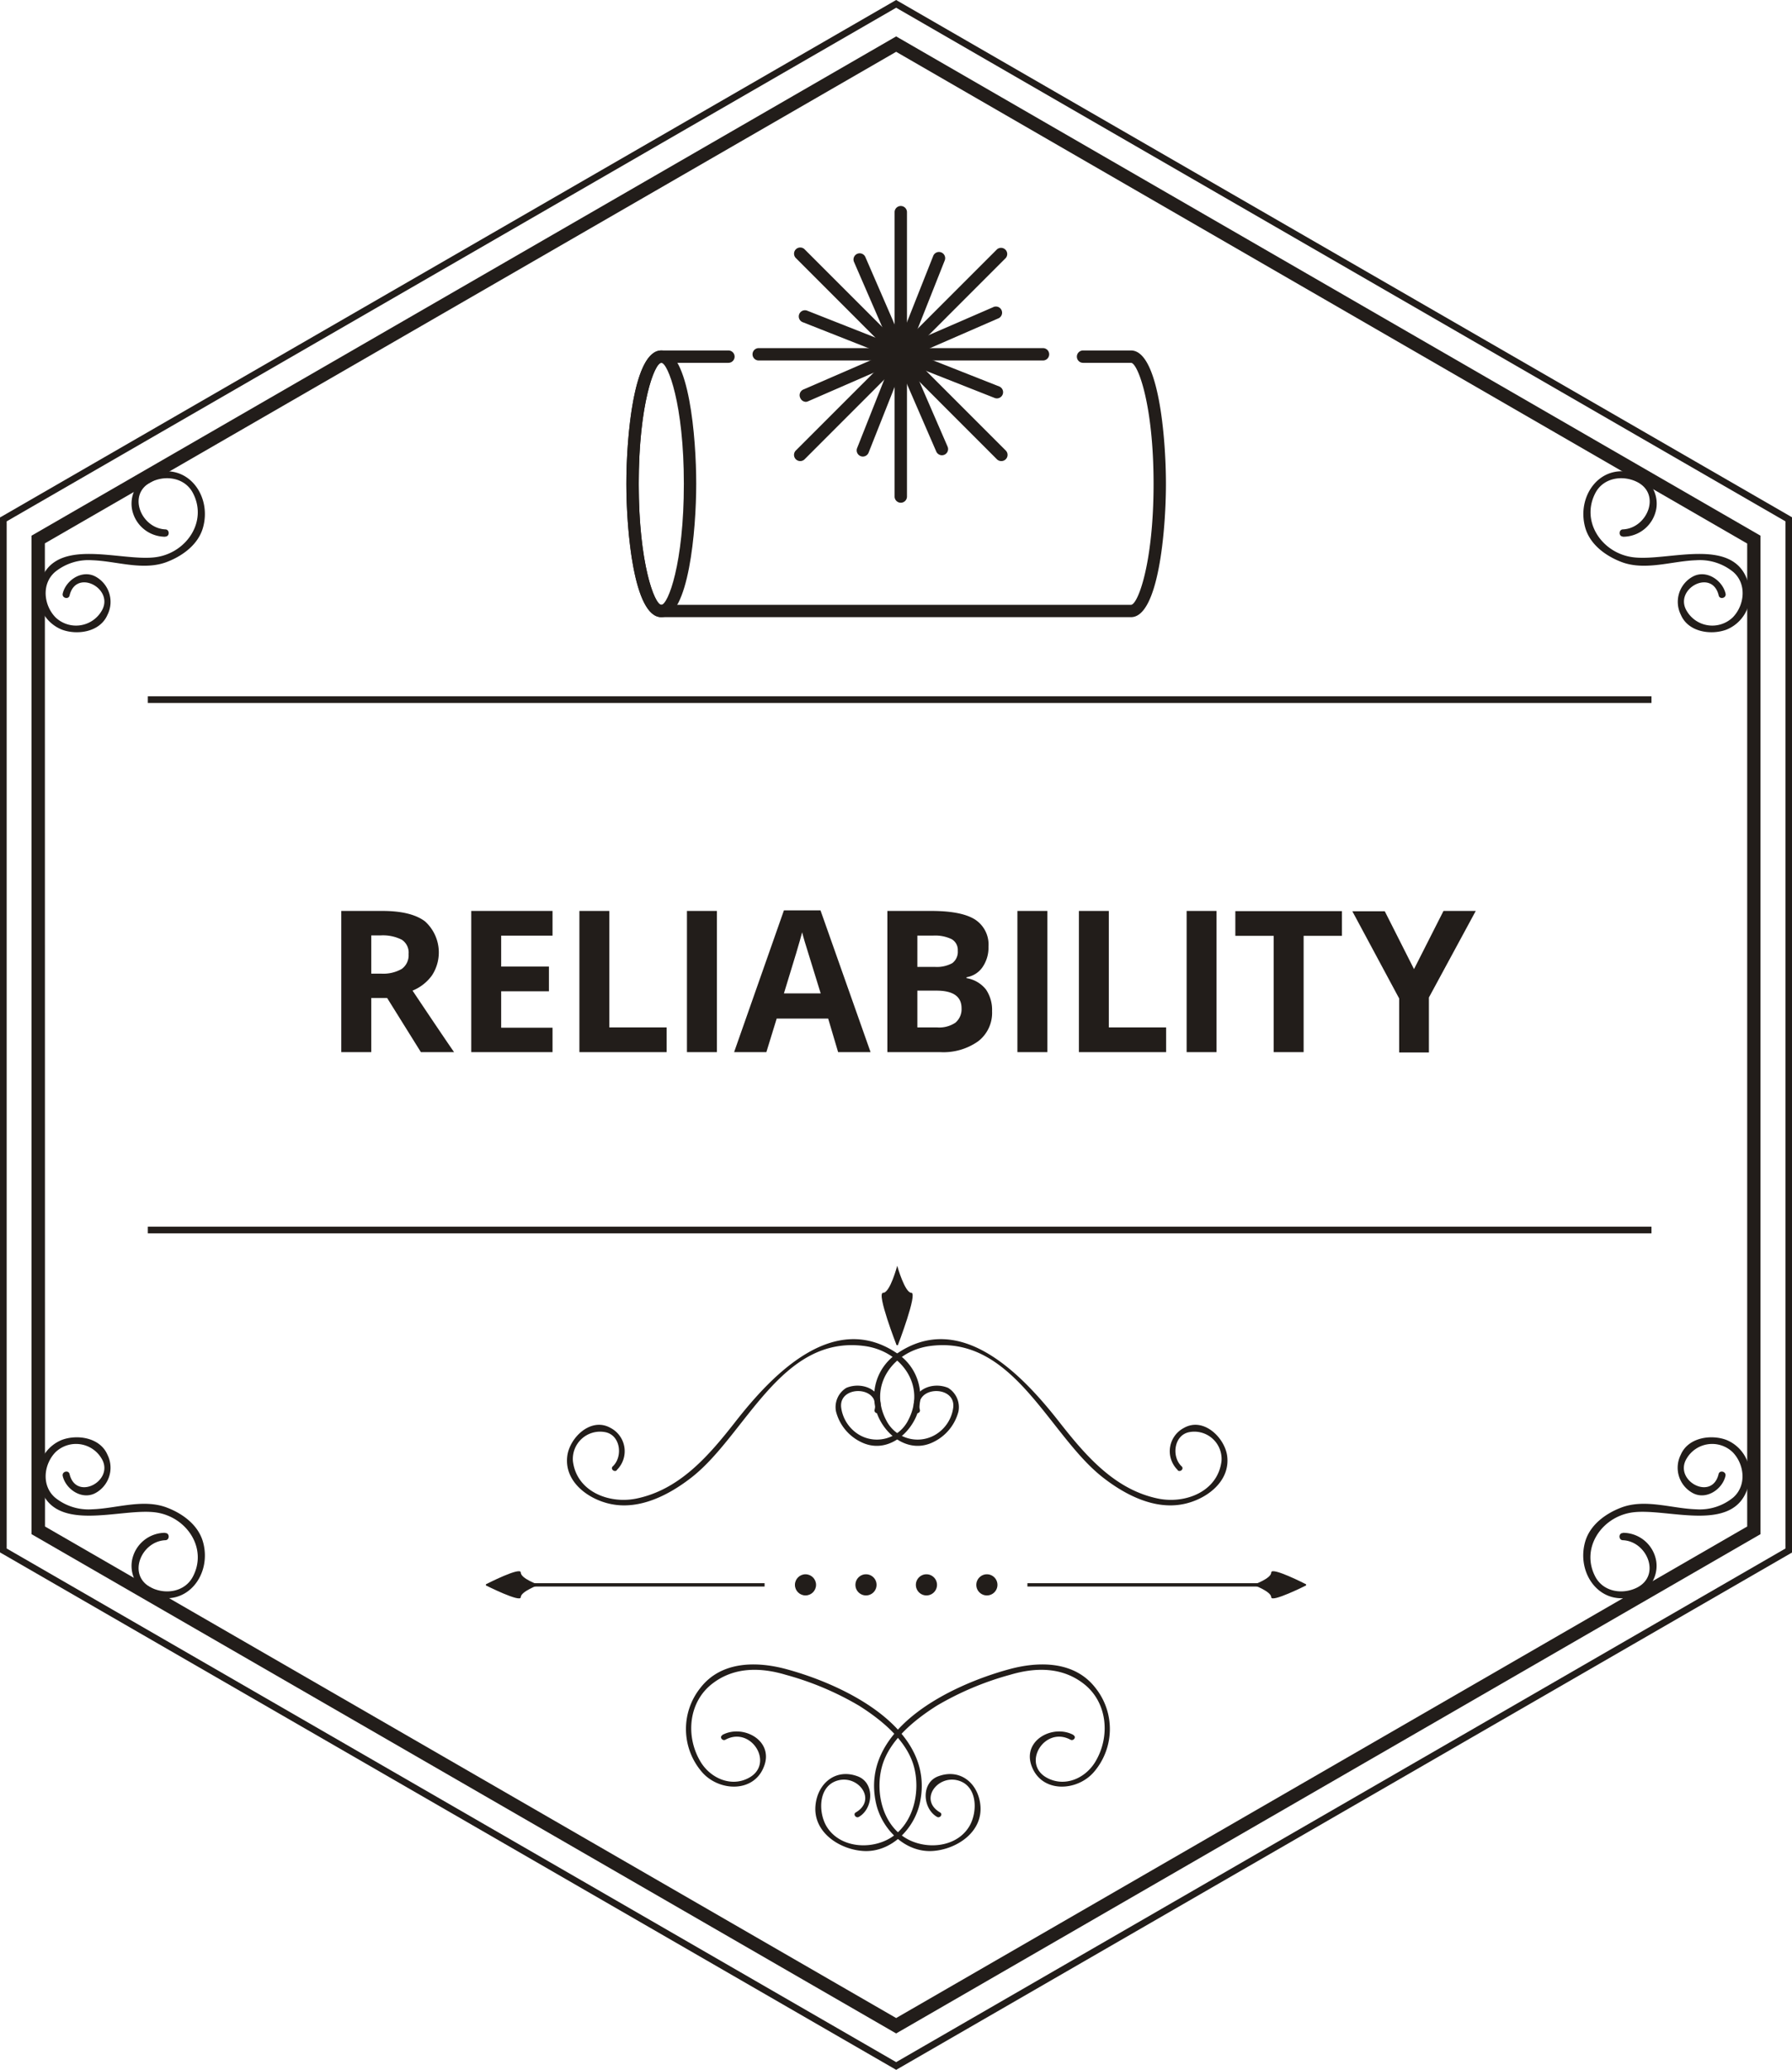 <?xml version="1.0" encoding="UTF-8"?> <svg xmlns="http://www.w3.org/2000/svg" id="Layer_1" data-name="Layer 1" viewBox="0 0 289.95 334.81"><defs><style>.cls-1{fill:#221d1a;}</style></defs><title>Reliability-hover</title><path class="cls-1" d="M190.55,237.78a4.25,4.25,0,0,1,1-6.8c3.16-1.8,6.56,1.52,7,4.46.59,4.21-3.39,7.09-7,7.84-4.74,1-9.51-1.49-13.11-4.3-8.8-6.88-14.43-23.09-28-21.25-5.9.8-10,6.38-7.05,12a5.67,5.67,0,0,0,7.79,2.44,6,6,0,0,0,3.06-4.53c.38-3.65-6.36-3.48-5.4.4.14.56-.74.81-.88.24-.82-3.3,2.75-4.92,5.45-3.78a3.66,3.66,0,0,1,1.67,3.82,7.6,7.6,0,0,1-4.06,4.94c-3.74,1.85-7.45-.75-8.93-4.15A8.35,8.35,0,0,1,145.06,219c10.35-7.16,20.34,3.36,26.32,11,4.26,5.43,9,11,16.08,12.42,4.41.86,9.58-1.18,10.18-6.07a4.41,4.41,0,0,0-5.12-4.71c-2.6.41-3,4-1.33,5.55.43.4-.21,1-.64.64Z"></path><path class="cls-1" d="M99.8,237.78a4.25,4.25,0,0,0-1-6.8c-3.17-1.8-6.57,1.52-7,4.46-.6,4.21,3.39,7.09,7,7.84,4.73,1,9.5-1.49,13.1-4.3,8.8-6.88,14.43-23.09,28-21.25,5.91.8,10,6.38,7.05,12a5.67,5.67,0,0,1-7.79,2.44,6.07,6.07,0,0,1-3.06-4.53c-.38-3.65,6.37-3.48,5.41.4-.14.56.73.81.87.24.82-3.3-2.75-4.92-5.45-3.78a3.64,3.64,0,0,0-1.66,3.82,7.56,7.56,0,0,0,4.05,4.94c3.74,1.85,7.45-.75,8.93-4.15A8.35,8.35,0,0,0,145.28,219c-10.35-7.16-20.34,3.36-26.31,11-4.26,5.43-9,11-16.09,12.42-4.41.86-9.58-1.18-10.18-6.07a4.41,4.41,0,0,1,5.12-4.71c2.61.41,3,4,1.33,5.55-.43.4.22,1,.65.64Z"></path><path class="cls-1" d="M145.07,217.59s-3.31-8.47-2.18-8.47,2.28-4.37,2.28-4.37,1.23,4.37,2.29,4.37-2.18,8.47-2.18,8.47Z"></path><path class="cls-1" d="M116.87,280.64c3.3-1.78,8.31.84,6.78,5-1.6,4.43-7.33,4.17-10.07,1a10.65,10.65,0,0,1-.29-13.57c3.37-4.41,9.16-4.38,14-3.06,9.38,2.55,24.24,9.64,21.53,21.7-.92,4.13-4.64,7.95-9.09,7.7-3.84-.22-8.2-3-7.78-7.38.33-3.53,3.22-6,6.74-4.73,2.9,1,2.64,5.23.28,6.59-.48.28-1-.44-.5-.72,3.41-2,.51-6-2.79-5.2s-3.33,5.13-1.94,7.46c2.12,3.51,7.2,3.82,10.38,1.84,3.76-2.34,4.85-7.56,3.74-11.57-1.18-4.24-5.3-7.54-8.86-9.79a48.34,48.34,0,0,0-11.86-5c-4.05-1.21-8.29-1.29-11.79,1.36-4,3-4.45,8.63-2,12.7,1.62,2.7,5,4.16,7.83,2.6,4.17-2.26.38-8.43-3.81-6.16-.49.26-1-.45-.5-.72Z"></path><path class="cls-1" d="M173.69,280.64c-3.29-1.78-8.3.84-6.78,5,1.61,4.43,7.34,4.17,10.08,1a10.65,10.65,0,0,0,.29-13.57c-3.37-4.41-9.16-4.38-14-3.06-9.38,2.55-24.24,9.64-21.53,21.7.93,4.13,4.65,7.95,9.1,7.7,3.83-.22,8.19-3,7.78-7.38-.33-3.53-3.22-6-6.75-4.73-2.89,1-2.63,5.23-.27,6.59.48.28,1-.44.49-.72-3.41-2-.5-6,2.8-5.2s3.33,5.13,1.93,7.46c-2.11,3.51-7.19,3.82-10.37,1.84-3.77-2.34-4.86-7.56-3.74-11.57,1.18-4.24,5.3-7.54,8.85-9.79a48.51,48.51,0,0,1,11.86-5c4.06-1.21,8.3-1.29,11.8,1.36,4,3,4.45,8.63,2,12.7-1.62,2.7-4.95,4.16-7.83,2.6-4.17-2.26-.39-8.43,3.81-6.16.49.26,1-.45.49-.72Z"></path><path class="cls-1" d="M78.62,256.27s5.64-2.9,5.64-1.91,2.92,2,2.92,2-2.92,1.07-2.92,2-5.64-1.91-5.64-1.91Z"></path><rect class="cls-1" x="85.57" y="256.09" width="38.14" height="0.54"></rect><path class="cls-1" d="M211.33,256.27s-5.64-2.9-5.64-1.91-2.92,2-2.92,2,2.92,1.07,2.92,2,5.64-1.91,5.64-1.91Z"></path><rect class="cls-1" x="166.24" y="256.09" width="38.14" height="0.54"></rect><circle class="cls-1" cx="130.33" cy="256.36" r="1.71"></circle><path class="cls-1" d="M140.11,254.65a1.71,1.71,0,1,1-1.7,1.71A1.71,1.71,0,0,1,140.11,254.65Z"></path><path class="cls-1" d="M149.9,254.65a1.71,1.71,0,1,1-1.71,1.71A1.71,1.71,0,0,1,149.9,254.65Z"></path><path class="cls-1" d="M159.68,254.65a1.71,1.71,0,1,1-1.71,1.71A1.72,1.72,0,0,1,159.68,254.65Z"></path><path class="cls-1" d="M145,334.81l-.27-.16L0,251.11V83.7l.27-.15L145,0l.27.16L290,83.7V251.11l-.27.15ZM1.08,250.48,145,333.56l143.89-83.08V84.33L145,1.25,1.08,84.33Z"></path><path class="cls-1" d="M145,328.92l-.54-.31L5.1,248.16V86.65L145,5.89l.54.31L284.85,86.65V248.16Zm-137.72-82L145,326.43,282.7,246.92v-159L145,8.38,7.26,87.89Z"></path><rect class="cls-1" x="23.92" y="112.63" width="243.29" height="1.08"></rect><rect class="cls-1" x="23.92" y="198.42" width="243.29" height="1.08"></rect><path class="cls-1" d="M262.59,86.82A5.47,5.47,0,0,0,268,82.24a5.15,5.15,0,0,0-3.28-5.59c-5.67-2-9.74,3.52-8.2,8.78.8,2.7,3.32,4.51,5.82,5.47,3.86,1.47,8.19-.16,12.13-.28a8.53,8.53,0,0,1,6,1.92c2.21,1.95,1.79,5.38-.1,7.32a4.79,4.79,0,0,1-7.43-1c-2.22-3.59,4.09-7,5.15-2.54.17.72,1.29.42,1.11-.31-.5-2.13-3.06-3.89-5.23-2.78a4.65,4.65,0,0,0-2,6.22c1.18,2.79,4.86,3.33,7.37,2.4a6.11,6.11,0,0,0,3.77-6.47c-1.53-9.34-13.38-4.3-19.21-5.29-4.81-.81-8.14-5.81-5.76-10.35,1.28-2.44,4.32-2.93,6.64-1.83,4.08,1.94,1.77,7.53-2.16,7.72-.75,0-.75,1.19,0,1.16Z"></path><path class="cls-1" d="M26.74,86.82a5.47,5.47,0,0,1-5.4-4.58,5.16,5.16,0,0,1,3.28-5.59c5.67-2,9.75,3.52,8.2,8.78-.8,2.7-3.31,4.51-5.82,5.47-3.86,1.47-8.19-.16-12.12-.28a8.57,8.57,0,0,0-6,1.92c-2.21,1.95-1.79,5.38.1,7.32a4.8,4.8,0,0,0,7.44-1c2.22-3.59-4.1-7-5.16-2.54-.17.72-1.28.42-1.11-.31.5-2.13,3.06-3.89,5.24-2.78a4.66,4.66,0,0,1,2,6.22c-1.19,2.79-4.87,3.33-7.37,2.4a6.1,6.1,0,0,1-3.78-6.47c1.53-9.34,13.38-4.3,19.21-5.29,4.82-.81,8.15-5.81,5.76-10.35-1.28-2.44-4.32-2.93-6.64-1.83-4.08,1.94-1.77,7.53,2.17,7.72.74,0,.74,1.19,0,1.16Z"></path><path class="cls-1" d="M262.59,247.94a5.46,5.46,0,0,1,5.39,4.58,5.15,5.15,0,0,1-3.28,5.59c-5.67,2-9.74-3.52-8.2-8.78.8-2.71,3.32-4.52,5.82-5.47,3.86-1.47,8.19.16,12.13.28a8.53,8.53,0,0,0,6-1.92c2.21-1.95,1.79-5.38-.1-7.32a4.79,4.79,0,0,0-7.43,1c-2.22,3.59,4.09,7,5.15,2.55.17-.73,1.29-.42,1.11.31-.5,2.13-3.06,3.89-5.23,2.78a4.65,4.65,0,0,1-2-6.22c1.18-2.79,4.86-3.34,7.37-2.41a6.13,6.13,0,0,1,3.77,6.48c-1.53,9.34-13.38,4.3-19.21,5.29-4.81.81-8.14,5.81-5.76,10.35,1.28,2.44,4.32,2.93,6.64,1.83,4.08-1.94,1.77-7.54-2.16-7.72-.75,0-.75-1.19,0-1.16Z"></path><path class="cls-1" d="M26.74,247.94a5.46,5.46,0,0,0-5.4,4.58,5.16,5.16,0,0,0,3.28,5.59c5.67,2,9.75-3.52,8.2-8.78-.8-2.71-3.31-4.52-5.82-5.47-3.86-1.47-8.19.16-12.12.28a8.57,8.57,0,0,1-6-1.92c-2.21-1.95-1.79-5.38.1-7.32a4.8,4.8,0,0,1,7.44,1c2.22,3.59-4.1,7-5.16,2.55-.17-.73-1.28-.42-1.11.31.5,2.13,3.06,3.89,5.24,2.78a4.67,4.67,0,0,0,2-6.22c-1.19-2.79-4.87-3.34-7.37-2.41a6.12,6.12,0,0,0-3.78,6.48c1.53,9.34,13.38,4.3,19.21,5.29,4.82.81,8.15,5.81,5.76,10.35-1.28,2.44-4.32,2.93-6.64,1.83-4.08-1.94-1.77-7.54,2.17-7.72.74,0,.74-1.19,0-1.16Z"></path><path class="cls-1" d="M183,99.83H107c-4.47,0-5.65-14.11-5.65-21.57S102.5,56.69,107,56.69h10.86a1,1,0,0,1,0,2H107c-1.09,0-3.65,6.66-3.65,19.57s2.56,19.57,3.65,19.57h76c1.09,0,3.65-6.66,3.65-19.57S184.07,58.69,183,58.69h-7.76a1,1,0,0,1,0-2H183c4.47,0,5.65,14.11,5.65,21.57S187.45,99.83,183,99.83Z"></path><path class="cls-1" d="M107,99.83c-4.47,0-5.65-14.11-5.65-21.57S102.5,56.69,107,56.69s5.65,14.11,5.65,21.57S111.44,99.83,107,99.83Zm0-41.14c-1.09,0-3.65,6.66-3.65,19.57s2.56,19.57,3.65,19.57,3.65-6.66,3.65-19.57S108.06,58.69,107,58.69Z"></path><path class="cls-1" d="M145.75,81.32a1,1,0,0,1-1-1v-46a1,1,0,1,1,2,0v46A1,1,0,0,1,145.75,81.32Z"></path><path class="cls-1" d="M162,74.58a1,1,0,0,1-.7-.29L128.77,41.74a1,1,0,0,1,0-1.41,1,1,0,0,1,1.42,0l32.54,32.54a1,1,0,0,1-.71,1.71Z"></path><path class="cls-1" d="M168.76,58.31h-46a1,1,0,0,1,0-2h46a1,1,0,0,1,0,2Z"></path><path class="cls-1" d="M129.48,74.58a1,1,0,0,1-.71-.29,1,1,0,0,1,0-1.42l32.55-32.54a1,1,0,0,1,1.41,1.41L130.19,74.29A1,1,0,0,1,129.48,74.58Z"></path><path class="cls-1" d="M152.41,73.64a1,1,0,0,1-.92-.6L138.18,42.37a1,1,0,0,1,1.84-.79l13.3,30.66a1,1,0,0,1-.52,1.32A1.09,1.09,0,0,1,152.41,73.64Z"></path><path class="cls-1" d="M161.3,64.44a1,1,0,0,1-.37-.07L129.84,52.1a1,1,0,0,1,.73-1.86l31.1,12.27a1,1,0,0,1-.37,1.93Z"></path><path class="cls-1" d="M130.42,65a1,1,0,0,1-.92-.6A1,1,0,0,1,130,63l30.67-13.3a1,1,0,1,1,.79,1.83L130.82,64.88A1.14,1.14,0,0,1,130.42,65Z"></path><path class="cls-1" d="M139.61,73.85a.92.92,0,0,1-.36-.07,1,1,0,0,1-.57-1.29L151,41.39a1,1,0,0,1,1.86.74L140.54,73.22A1,1,0,0,1,139.61,73.85Z"></path><path class="cls-1" d="M60.07,161.43v8.76H55.22V147.35h6.66q4.65,0,6.89,1.69a6.77,6.77,0,0,1,1.12,8.74,7.25,7.25,0,0,1-3.14,2.46q5.16,7.71,6.72,9.95H68.1l-5.46-8.76Zm0-3.94h1.56a6,6,0,0,0,3.39-.77,2.72,2.72,0,0,0,1.09-2.4A2.48,2.48,0,0,0,65,152a6.77,6.77,0,0,0-3.46-.69H60.07Z"></path><path class="cls-1" d="M89.4,170.19H76.25V147.35H89.4v4H81.09v5h7.73v4H81.09v5.89H89.4Z"></path><path class="cls-1" d="M93.75,170.19V147.35h4.84v18.84h9.27v4Z"></path><path class="cls-1" d="M111.15,170.19V147.35H116v22.84Z"></path><path class="cls-1" d="M135.61,170.19,134,164.76h-8.33L124,170.19h-5.22l8.06-22.93h5.92l8.1,22.93Zm-2.82-9.5q-2.29-7.38-2.58-8.36t-.42-1.53q-.51,2-2.95,9.89Z"></path><path class="cls-1" d="M143.58,147.35h7.11q4.86,0,7.06,1.38a4.82,4.82,0,0,1,2.19,4.4,5.55,5.55,0,0,1-1,3.36,3.87,3.87,0,0,1-2.55,1.58v.15a5.06,5.06,0,0,1,3.13,1.82,5.88,5.88,0,0,1,1,3.53,5.79,5.79,0,0,1-2.26,4.87,9.73,9.73,0,0,1-6.13,1.75h-8.55Zm4.85,9.05h2.81a5.2,5.2,0,0,0,2.85-.61,2.28,2.28,0,0,0,.88-2,2,2,0,0,0-1-1.88,6.17,6.17,0,0,0-3-.57h-2.54Zm0,3.84v5.95h3.15a4.7,4.7,0,0,0,3-.76,2.84,2.84,0,0,0,1-2.35c0-1.89-1.36-2.84-4.06-2.84Z"></path><path class="cls-1" d="M164.62,170.19V147.35h4.85v22.84Z"></path><path class="cls-1" d="M174.57,170.19V147.35h4.84v18.84h9.27v4Z"></path><path class="cls-1" d="M192,170.19V147.35h4.84v22.84Z"></path><path class="cls-1" d="M210.93,170.19h-4.85V151.38h-6.2v-4h17.25v4h-6.2Z"></path><path class="cls-1" d="M228.79,156.76l4.77-9.41h5.22l-7.58,14v8.89h-4.81v-8.73l-7.58-14.11h5.25Z"></path></svg> 